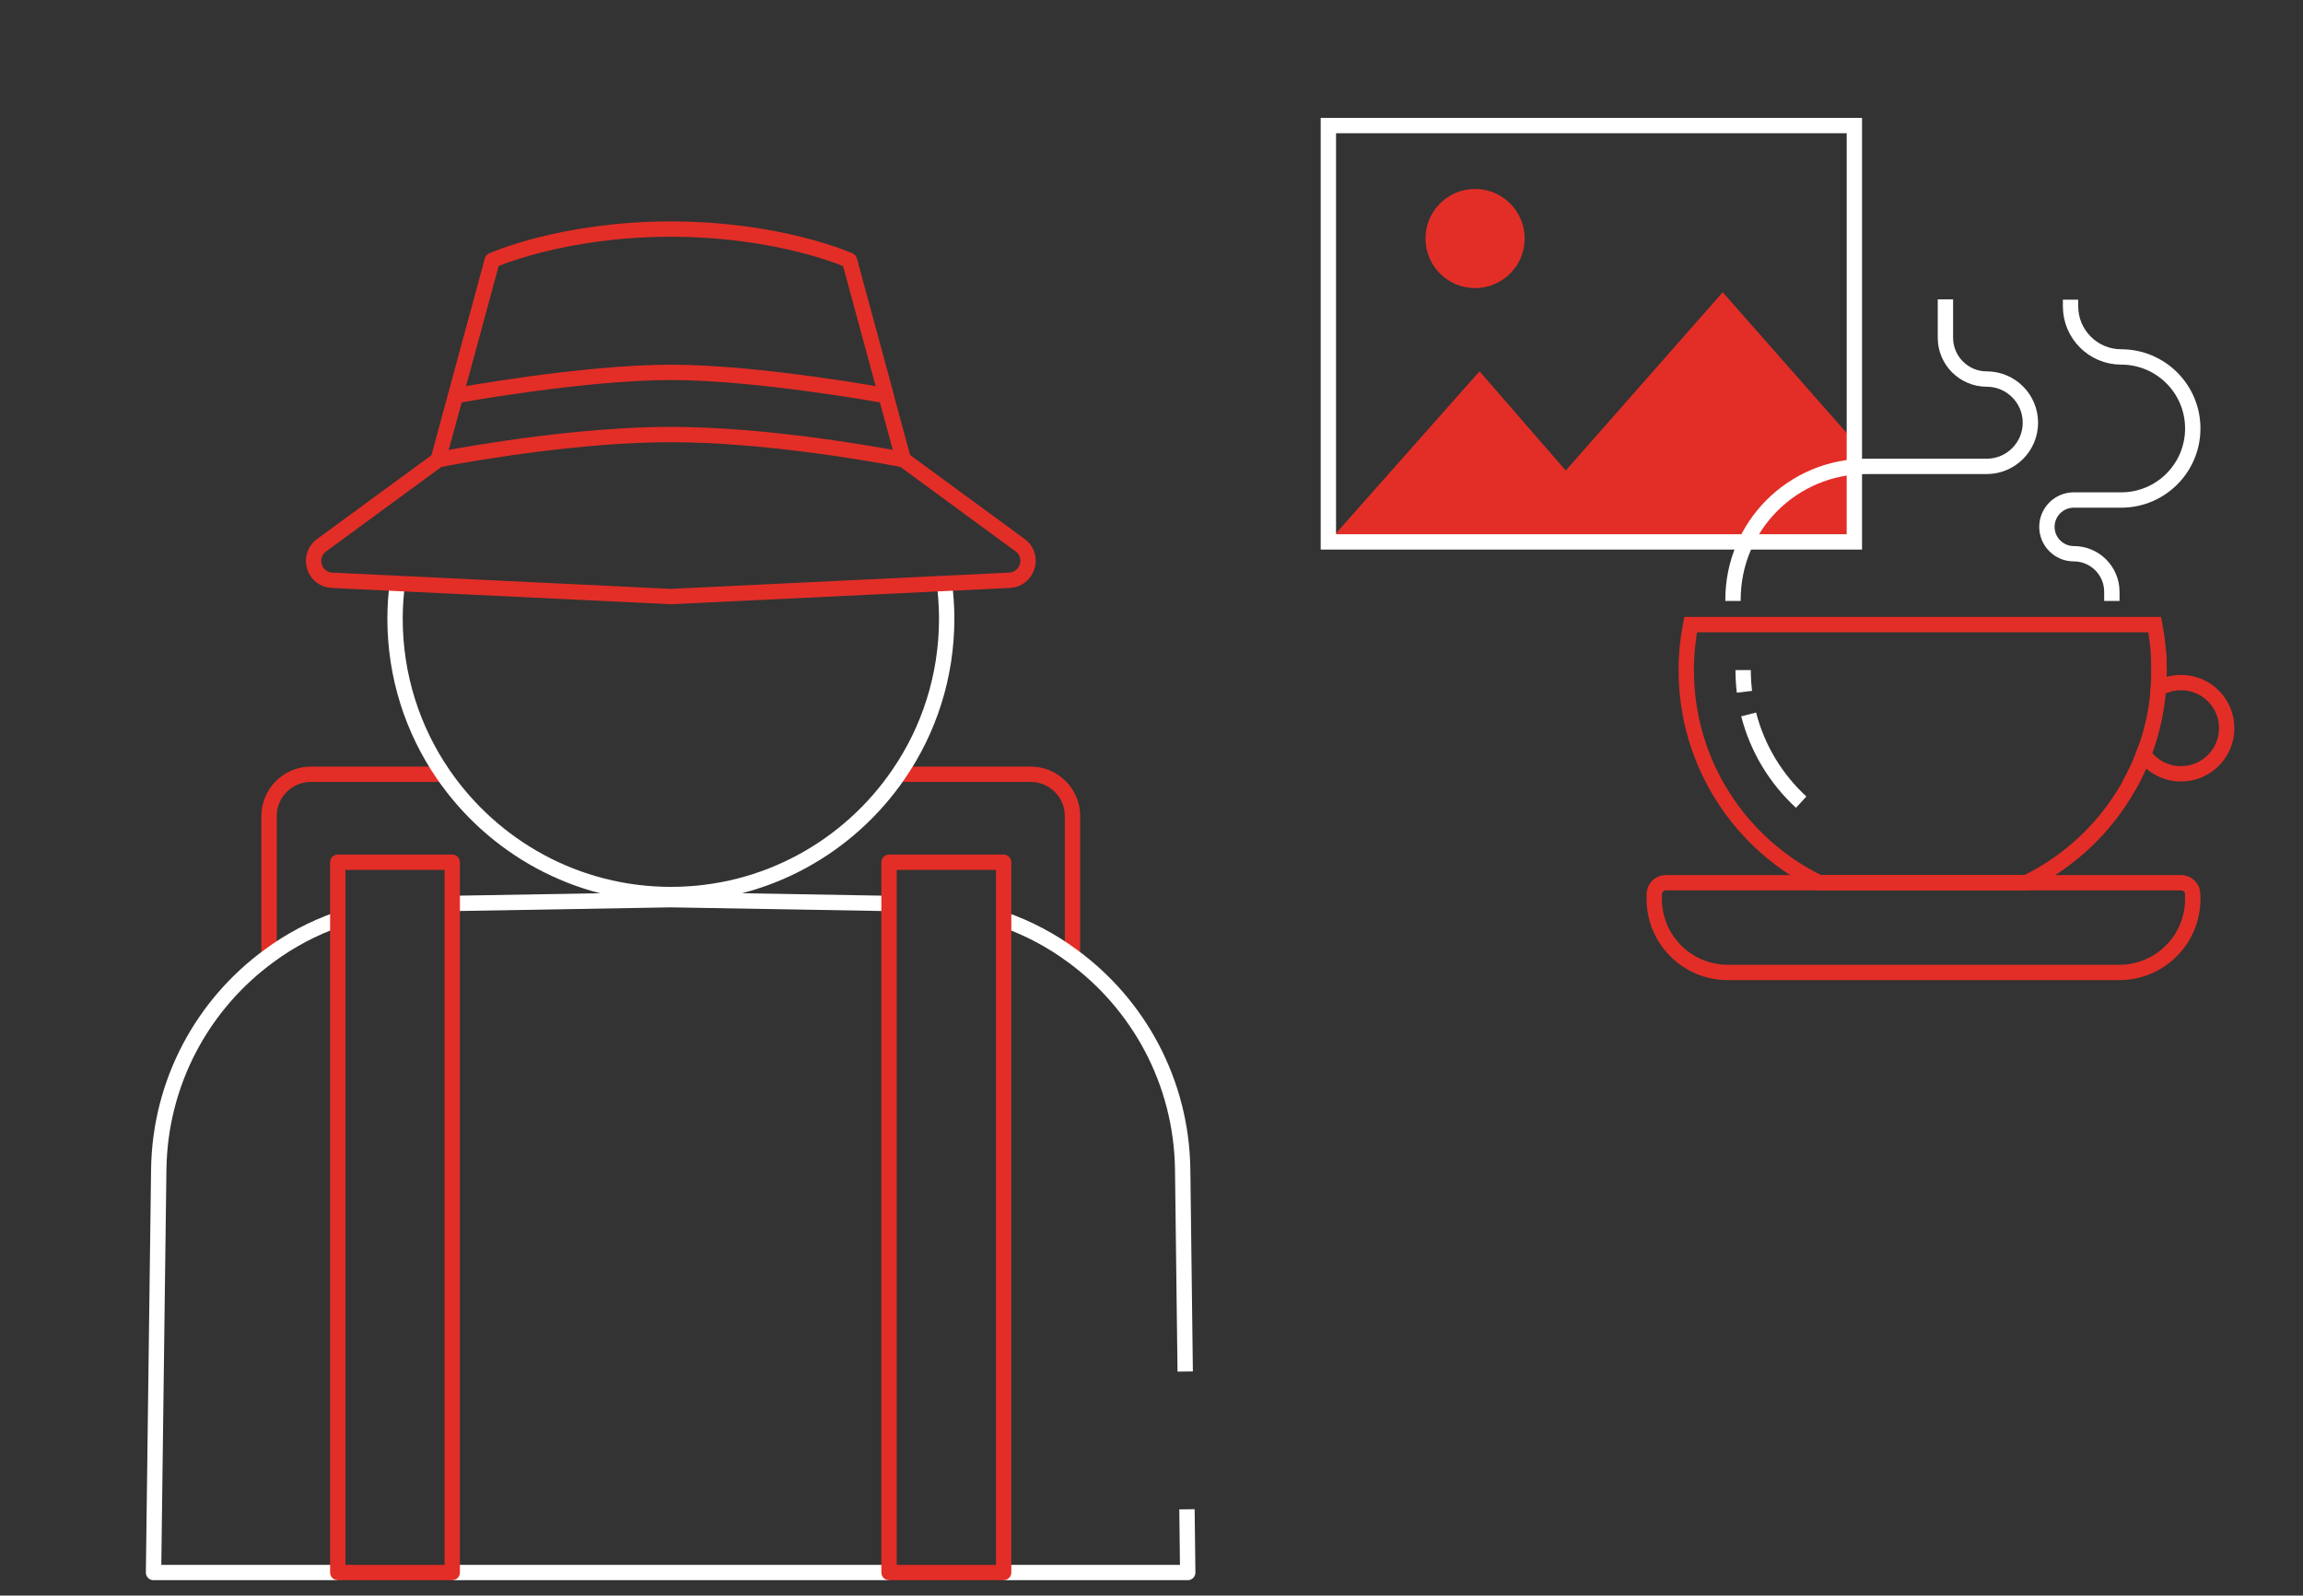 <?xml version="1.0" encoding="UTF-8"?>
<svg id="Layer_1" data-name="Layer 1" xmlns="http://www.w3.org/2000/svg" viewBox="0 0 300 207.9">
  <rect x="0" y="0" width="300" height="207.9" fill="#333333" stroke="none"/>
  <defs>
    <style>
      .cls-1, .cls-2, .cls-3, .cls-4, .cls-5 {
        stroke-width: 2px;
      }

      .cls-1, .cls-3, .cls-5 {
        stroke: #e22e27;
      }

      .cls-1, .cls-4, .cls-5 {
        stroke-miterlimit: 10;
      }

      .cls-1, .cls-6 {
        fill: #e22e27;
      }

      .cls-2, .cls-3 {
        stroke-linejoin: round;
      }

      .cls-2, .cls-3, .cls-4, .cls-5 {
        fill: none;
      }

      .cls-2, .cls-4 {
        stroke: #fff;
      }
    </style>
  </defs>
  <g>
    <path class="cls-3" d="M35.05,124.56v-18.24c0-2.99,2.44-5.43,5.43-5.43h17.24"/>
    <path class="cls-3" d="M117.04,100.89h17.24c2.99,0,5.43,2.44,5.43,5.43v18.24"/>
    <path class="cls-2" d="M44,204.9h-24l.68-52.54c.16-11.43,5.78-21.53,14.36-27.8,2.71-2.01,5.73-3.61,8.96-4.75"/>
    <polyline class="cls-2" points="58.91 117.72 87.36 117.23 115.81 117.72"/>
    <line class="cls-2" x1="115.81" y1="204.9" x2="58.91" y2="204.9"/>
    <path class="cls-2" d="M130.74,119.81c3.23,1.14,6.24,2.74,8.96,4.75,8.58,6.27,14.2,16.37,14.36,27.8l.33,26.35"/>
    <polyline class="cls-2" points="154.62 196.66 154.72 204.9 130.74 204.9"/>
    <path class="cls-2" d="M123.02,76.02c.19,1.49.3,3.04.3,4.59,0,7.52-2.31,14.52-6.27,20.28-6.46,9.45-17.32,15.67-29.65,15.67s-23.19-6.22-29.67-15.67c-3.96-5.76-6.27-12.76-6.27-20.28,0-1.55.11-3.09.3-4.59"/>
    <rect class="cls-3" x="44" y="112.35" width="14.91" height="92.55"/>
    <rect class="cls-3" x="115.81" y="112.35" width="14.93" height="92.55"/>
    <path class="cls-3" d="M115.42,51.56s-16.55-3.04-28.03-3.04h-.02c-11.49,0-28.03,3.04-28.03,3.04l4.78-17.63s9.05-4.08,23.26-4.08h.02c14.19,0,23.26,4.08,23.26,4.08l4.78,17.63Z"/>
    <path class="cls-3" d="M131.54,75.61l-8.52.41-35.62,1.71h-.03l-35.62-1.71-8.55-.41c-2.23-.16-3.18-2.9-1.49-4.43l15.37-11.27s.38-.08,1.09-.22c3.86-.71,17.4-3.07,29.21-3.07s25.28,2.34,29.21,3.07h.03c.71.14,1.09.22,1.09.22l15.37,11.27c1.66,1.52.71,4.26-1.52,4.43Z"/>
    <line class="cls-3" x1="115.42" y1="51.56" x2="117.69" y2="59.93"/>
    <line class="cls-3" x1="57.07" y1="59.93" x2="59.34" y2="51.56"/>
  </g>
  <g>
    <polyline class="cls-6" points="173.04 70.61 192.73 48.38 203.96 61.31 224.41 38.08 241.87 57.9 241.87 69.58 173.04 70.61"/>
    <circle class="cls-1" cx="192.15" cy="31.08" r="5.46"/>
    <polygon class="cls-4" points="241.56 57.05 241.56 70.61 173.04 70.61 173.04 16.36 241.56 16.36 241.56 49 241.56 57.05"/>
  </g>
  <g>
    <path class="cls-5" d="M281.26,87.32c0,.81-.03,1.61-.09,2.41-.23,3-.89,5.87-1.92,8.57-.54,1.42-1.19,2.79-1.92,4.1-3.07,5.45-7.74,9.87-13.39,12.62h-26.96c-10.26-5-17.32-15.52-17.32-27.7,0-2.03.2-4.02.57-5.94h60.45c.24,1.25.41,2.52.5,3.81.05.7.08,1.41.08,2.13Z"/>
    <path class="cls-4" d="M234.63,104.52c-3.28-3.02-5.7-6.97-6.84-11.43"/>
    <path class="cls-4" d="M227.24,90.14c-.11-.93-.17-1.87-.17-2.83"/>
    <path class="cls-5" d="M285.64,116.54v.6c0,5.29-4.29,9.57-9.57,9.57h-51c-5.29,0-9.58-4.29-9.58-9.57v-.6c0-.84.68-1.52,1.52-1.52h67.11c.84,0,1.52.68,1.52,1.52Z"/>
    <path class="cls-5" d="M277.32,102.39c.74-1.31,1.38-2.68,1.92-4.1,1.07,1.54,2.86,2.54,4.87,2.54,3.28,0,5.95-2.66,5.95-5.95s-2.66-5.94-5.95-5.94c-1.08,0-2.09.29-2.95.78.06-.79.09-1.59.09-2.41,0-.72-.02-1.43-.08-2.13"/>
    <path class="cls-4" d="M225.75,78.3v-.17c0-9.59,7.77-17.36,17.36-17.36h15.69c3.14,0,5.69-2.55,5.69-5.69h0c0-3.14-2.55-5.69-5.69-5.69h0c-2.97,0-5.38-2.41-5.38-5.38v-5"/>
    <path class="cls-4" d="M269.72,39.05v.86c0,3.65,2.96,6.6,6.6,6.6h0c5.15,0,9.32,4.17,9.32,9.32h0c0,5.15-4.17,9.32-9.32,9.32h-6.18c-1.93,0-3.5,1.57-3.5,3.5h0c0,1.93,1.57,3.5,3.5,3.5h0c2.74,0,4.96,2.22,4.96,4.96v1.19"/>
  </g>
</svg>